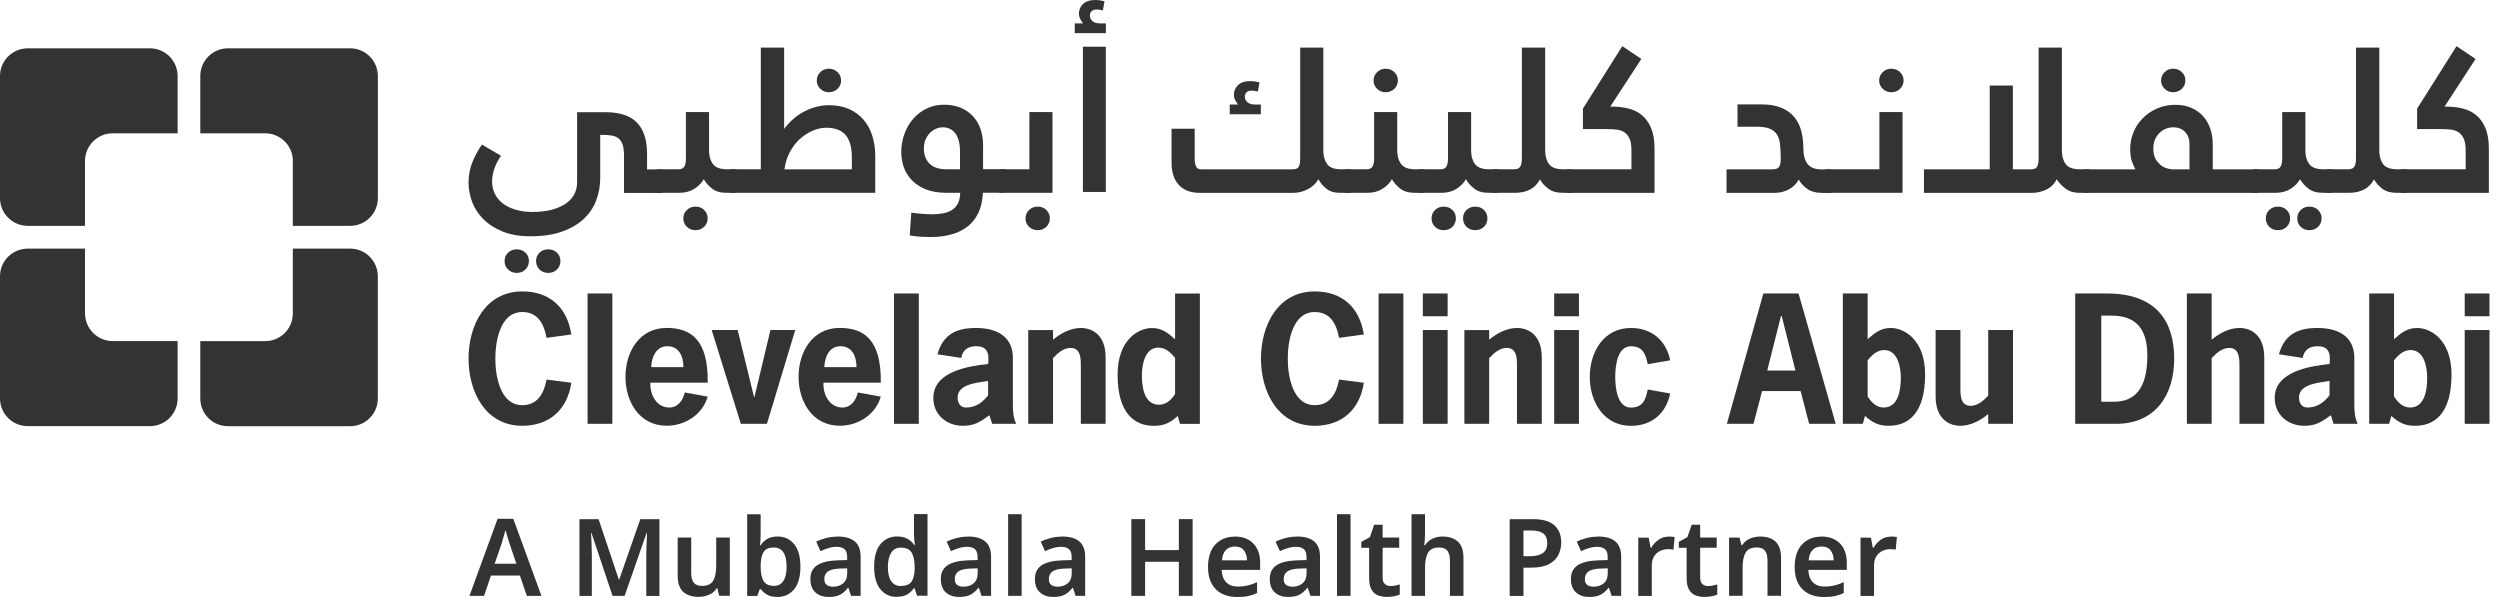 <svg width="201" height="48" viewBox="0 0 201 48" fill="none" xmlns="http://www.w3.org/2000/svg">
<path d="M6.833 12.946V18.158H2.232C0.999 18.158 0 17.163 0 15.93V6.113C0 4.88 0.999 3.885 2.232 3.885H12.053C13.282 3.885 14.28 4.884 14.28 6.113V10.718H9.061C7.832 10.718 6.833 11.717 6.833 12.946ZM23.543 12.946V18.158H28.152C29.381 18.158 30.38 17.163 30.38 15.93V6.113C30.38 4.88 29.381 3.885 28.152 3.885H18.328C17.098 3.885 16.104 4.884 16.104 6.113V10.718H21.315C22.544 10.718 23.547 11.717 23.547 12.946" fill="#333333"/>
<path d="M23.543 25.201V19.989H28.152C29.381 19.989 30.376 20.984 30.376 22.217V32.038C30.376 33.271 29.377 34.265 28.152 34.265H18.328C17.098 34.265 16.104 33.271 16.104 32.038V27.428H21.315C22.544 27.428 23.543 26.434 23.543 25.201ZM6.833 25.201V19.989H2.232C0.999 19.989 0 20.984 0 22.213V32.034C0 33.267 0.995 34.261 2.232 34.261H12.053C13.282 34.261 14.28 33.267 14.28 32.034V27.424H9.065C7.836 27.424 6.837 26.43 6.837 25.197" fill="#333333"/>
<path d="M45.938 30.772C45.615 32.927 44.175 34.233 41.992 34.233C39.004 34.233 37.67 31.472 37.67 28.831C37.67 26.191 39.004 23.43 41.992 23.43C44.151 23.43 45.59 24.667 45.938 26.891L43.945 27.162C43.743 26.07 43.258 25.087 41.992 25.087C40.189 25.087 39.825 27.485 39.825 28.831C39.825 30.178 40.189 32.575 41.992 32.575C43.245 32.575 43.743 31.593 43.945 30.517L45.938 30.772Z" fill="#333333"/>
<path d="M49.233 23.596H47.24V34.075H49.233V23.596Z" fill="#333333"/>
<path d="M54.946 29.519C54.946 28.67 54.61 27.837 53.652 27.837C52.75 27.837 52.386 28.71 52.358 29.519H54.946ZM52.294 30.772C52.229 31.69 52.779 32.766 53.802 32.766C54.513 32.766 54.909 32.183 55.055 31.553L56.899 31.888C56.466 33.38 55.027 34.229 53.599 34.229C51.404 34.229 50.288 32.292 50.288 30.299C50.288 28.306 51.392 26.365 53.599 26.365C55.5 26.365 56.955 27.267 56.899 30.768H52.294V30.772Z" fill="#333333"/>
<path d="M61.662 34.075H59.564L57.219 26.531H59.309L60.627 31.933H60.655L61.945 26.531H63.938L61.662 34.075Z" fill="#333333"/>
<path d="M68.863 29.519C68.863 28.67 68.527 27.837 67.569 27.837C66.667 27.837 66.303 28.71 66.275 29.519H68.863ZM66.21 30.772C66.142 31.69 66.696 32.766 67.719 32.766C68.43 32.766 68.822 32.183 68.968 31.553L70.816 31.888C70.383 33.38 68.944 34.229 67.516 34.229C65.321 34.229 64.205 32.292 64.205 30.299C64.205 28.306 65.309 26.365 67.516 26.365C69.417 26.365 70.868 27.267 70.816 30.768H66.21V30.772Z" fill="#333333"/>
<path d="M73.872 23.596H71.879V34.075H73.872V23.596Z" fill="#333333"/>
<path d="M79.444 30.627C78.623 30.772 76.993 30.853 76.993 31.957C76.993 32.402 77.208 32.766 77.681 32.766C78.501 32.766 79.067 32.28 79.444 31.779V30.623V30.627ZM79.553 33.384C78.813 33.91 78.368 34.233 77.41 34.233C76.104 34.233 75.04 33.344 75.04 31.997C75.04 29.871 77.842 29.438 79.444 29.264C79.581 28.213 79.229 27.837 78.485 27.837C77.85 27.837 77.394 28.12 77.284 28.779L75.372 28.484C75.817 26.883 76.892 26.369 78.469 26.369C80.503 26.369 81.433 27.34 81.433 28.755V32.499C81.433 33.04 81.461 33.578 81.704 34.075H79.767L79.553 33.388V33.384Z" fill="#333333"/>
<path d="M84.663 27.311C85.298 26.786 86.078 26.369 86.911 26.369C87.744 26.369 88.892 26.867 88.892 28.726V34.075H86.899V29.535C86.899 28.929 86.939 27.974 86.078 27.974C85.5 27.974 85.039 28.391 84.663 28.795V34.075H82.67V26.535H84.663V27.315V27.311Z" fill="#333333"/>
<path d="M93.142 27.946C92.038 27.946 91.807 29.345 91.807 30.182C91.807 31.083 91.981 32.539 93.182 32.539C93.776 32.539 94.168 32.151 94.476 31.678V28.771C94.128 28.354 93.72 27.95 93.142 27.95V27.946ZM94.69 33.445C94.084 33.982 93.611 34.237 92.778 34.237C91.257 34.237 89.855 33.295 89.855 30.117C89.855 27.327 91.524 26.373 92.616 26.373C93.425 26.373 93.91 26.777 94.476 27.279V23.6H96.469V34.079H94.868L94.694 33.445H94.69Z" fill="#333333"/>
<path d="M109.654 30.772C109.33 32.927 107.887 34.233 105.708 34.233C102.716 34.233 101.381 31.472 101.381 28.831C101.381 26.191 102.716 23.43 105.708 23.43C107.862 23.43 109.302 24.667 109.654 26.891L107.66 27.162C107.458 26.07 106.973 25.087 105.708 25.087C103.9 25.087 103.536 27.485 103.536 28.831C103.536 30.178 103.9 32.575 105.708 32.575C106.961 32.575 107.458 31.593 107.66 30.517L109.654 30.772Z" fill="#333333"/>
<path d="M112.832 23.596H110.838V34.075H112.832V23.596Z" fill="#333333"/>
<path d="M116.39 34.075H114.396V26.535H116.39V34.075ZM116.39 25.427H114.396V23.596H116.39V25.427Z" fill="#333333"/>
<path d="M119.729 27.311C120.364 26.786 121.144 26.369 121.977 26.369C122.81 26.369 123.958 26.867 123.958 28.726V34.075H121.965V29.535C121.965 28.929 122.005 27.974 121.144 27.974C120.566 27.974 120.109 28.391 119.729 28.795V34.075H117.736V26.535H119.729V27.315V27.311Z" fill="#333333"/>
<path d="M126.946 34.075H124.957V26.535H126.946V34.075ZM126.946 25.427H124.957V23.596H126.946V25.427Z" fill="#333333"/>
<path d="M134.284 31.637C133.961 33.214 132.817 34.237 131.131 34.237C128.935 34.237 127.819 32.297 127.819 30.303C127.819 28.31 128.923 26.369 131.131 26.369C132.817 26.369 133.961 27.392 134.284 28.969L132.477 29.28C132.327 28.569 132.141 27.841 131.131 27.841C130.051 27.841 129.865 29.361 129.865 30.303C129.865 31.245 130.051 32.77 131.131 32.77C132.141 32.77 132.331 32.042 132.477 31.314L134.284 31.637Z" fill="#333333"/>
<path d="M143.248 25.399H143.191L142.087 29.79H144.352L143.248 25.399ZM147.594 34.071H145.455L144.768 31.443H141.671L140.984 34.071H138.841L141.776 23.592H144.602L147.59 34.071H147.594Z" fill="#333333"/>
<path d="M150.158 31.876C150.469 32.349 150.857 32.765 151.452 32.765C152.652 32.765 152.826 31.286 152.826 30.38C152.826 29.547 152.596 28.144 151.492 28.144C150.914 28.144 150.51 28.544 150.158 28.965V31.876ZM148.165 23.592H150.158V27.271C150.724 26.77 151.209 26.369 152.018 26.369C153.109 26.369 154.779 27.327 154.779 30.113C154.779 33.291 153.376 34.233 151.856 34.233C151.023 34.233 150.55 33.978 149.944 33.441L149.77 34.071H148.165V23.592Z" fill="#333333"/>
<path d="M159.849 33.291C159.218 33.817 158.434 34.233 157.601 34.233C156.768 34.233 155.624 33.736 155.624 31.876V26.531H157.617V31.067C157.617 31.674 157.577 32.628 158.438 32.628C159.016 32.628 159.473 32.212 159.853 31.807V26.531H161.846V34.071H159.853V33.287L159.849 33.291Z" fill="#333333"/>
<path d="M169.969 32.297C171.639 32.297 172.646 31.245 172.646 28.593C172.646 26.398 171.704 25.375 169.739 25.375H168.942V32.297H169.965H169.969ZM169.403 23.596C173.39 23.596 174.805 25.86 174.805 28.836C174.805 31.811 173.256 34.075 170.131 34.075H166.844V23.596H169.403Z" fill="#333333"/>
<path d="M177.817 27.311C178.448 26.786 179.232 26.369 180.065 26.369C180.898 26.369 182.046 26.867 182.046 28.726V34.075H180.053V29.535C180.053 28.929 180.093 27.974 179.232 27.974C178.654 27.974 178.197 28.391 177.817 28.795V34.075H175.824V23.596H177.817V27.311Z" fill="#333333"/>
<path d="M187.294 30.627C186.469 30.772 184.84 30.853 184.84 31.957C184.84 32.402 185.058 32.766 185.527 32.766C186.348 32.766 186.914 32.28 187.294 31.779V30.623V30.627ZM187.403 33.384C186.663 33.91 186.218 34.233 185.26 34.233C183.954 34.233 182.887 33.344 182.887 31.997C182.887 29.871 185.689 29.438 187.294 29.264C187.427 28.213 187.079 27.837 186.336 27.837C185.705 27.837 185.248 28.12 185.139 28.779L183.226 28.484C183.671 26.883 184.747 26.369 186.323 26.369C188.357 26.369 189.287 27.34 189.287 28.755V32.499C189.287 33.04 189.315 33.578 189.558 34.075H187.617L187.403 33.388V33.384Z" fill="#333333"/>
<path d="M192.481 31.876C192.788 32.349 193.181 32.765 193.775 32.765C194.972 32.765 195.146 31.286 195.146 30.38C195.146 29.547 194.915 28.144 193.811 28.144C193.233 28.144 192.829 28.544 192.477 28.965V31.876H192.481ZM190.488 23.592H192.481V27.271C193.047 26.77 193.532 26.369 194.341 26.369C195.429 26.369 197.102 27.327 197.102 30.113C197.102 33.291 195.704 34.233 194.179 34.233C193.342 34.233 192.873 33.978 192.263 33.441L192.089 34.071H190.484V23.592H190.488Z" fill="#333333"/>
<path d="M200.155 34.075H198.162V26.535H200.155V34.075ZM200.155 25.427H198.162V23.596H200.155V25.427Z" fill="#333333"/>
<path d="M43.1 20.984C43.1 20.721 43.189 20.498 43.375 20.317C43.561 20.139 43.795 20.046 44.078 20.046C44.361 20.046 44.596 20.139 44.778 20.317C44.964 20.498 45.057 20.721 45.057 20.984C45.057 21.247 44.964 21.485 44.778 21.667C44.596 21.849 44.361 21.942 44.078 21.942C43.795 21.942 43.561 21.853 43.375 21.667C43.189 21.485 43.1 21.259 43.1 20.984ZM40.569 20.984C40.569 20.721 40.658 20.498 40.848 20.317C41.03 20.139 41.268 20.046 41.547 20.046C41.826 20.046 42.065 20.139 42.247 20.317C42.433 20.498 42.526 20.721 42.526 20.984C42.526 21.247 42.433 21.485 42.247 21.667C42.061 21.849 41.826 21.942 41.547 21.942C41.268 21.942 41.03 21.853 40.848 21.667C40.658 21.485 40.569 21.259 40.569 20.984ZM50.171 15.505V12.537C50.171 12.17 50.139 11.87 50.066 11.648C49.997 11.426 49.888 11.256 49.743 11.135C49.593 11.013 49.407 10.937 49.185 10.9C48.962 10.86 48.704 10.844 48.408 10.844H48.259V14.284C48.259 14.935 48.15 15.546 47.931 16.12C47.717 16.69 47.377 17.187 46.921 17.612C46.464 18.036 45.882 18.376 45.178 18.622C44.471 18.873 43.633 18.998 42.663 18.998C41.786 18.998 41.026 18.869 40.395 18.606C39.764 18.348 39.247 18.012 38.846 17.604C38.446 17.195 38.147 16.738 37.957 16.225C37.767 15.711 37.67 15.202 37.67 14.688C37.67 14.102 37.771 13.56 37.973 13.059C38.171 12.558 38.43 12.081 38.745 11.624L40.278 12.521C40.031 12.893 39.845 13.253 39.732 13.605C39.615 13.957 39.562 14.284 39.562 14.575C39.562 14.935 39.635 15.263 39.776 15.562C39.918 15.861 40.128 16.12 40.403 16.338C40.682 16.556 41.022 16.726 41.43 16.852C41.834 16.977 42.303 17.042 42.825 17.042C43.346 17.042 43.824 16.989 44.26 16.888C44.693 16.783 45.069 16.633 45.392 16.431C45.716 16.229 45.962 15.978 46.136 15.683C46.31 15.384 46.399 15.044 46.399 14.664V9.02H48.663C49.816 9.02 50.665 9.299 51.206 9.853C51.748 10.407 52.023 11.244 52.023 12.364V13.621H53.066C53.22 13.621 53.329 13.666 53.402 13.751C53.471 13.839 53.507 13.941 53.507 14.062V15.056C53.507 15.141 53.471 15.242 53.402 15.352C53.329 15.461 53.22 15.513 53.066 15.513H50.159L50.171 15.505Z" fill="#333333"/>
<path d="M54.938 17.551C54.938 17.288 55.031 17.066 55.221 16.884C55.411 16.702 55.642 16.613 55.925 16.613C56.208 16.613 56.426 16.702 56.612 16.884C56.798 17.066 56.895 17.288 56.895 17.551C56.895 17.814 56.798 18.052 56.612 18.234C56.426 18.416 56.196 18.505 55.925 18.505C55.642 18.505 55.411 18.416 55.221 18.234C55.031 18.056 54.938 17.826 54.938 17.551ZM52.981 15.505C52.795 15.505 52.678 15.461 52.621 15.376C52.569 15.287 52.541 15.19 52.541 15.081V14.118C52.541 13.997 52.577 13.884 52.646 13.775C52.718 13.666 52.828 13.609 52.981 13.609H54.546C54.785 13.609 54.946 13.532 55.027 13.383C55.108 13.229 55.148 13.023 55.148 12.764V9.012H57.008V12.109C57.008 12.546 57.113 12.905 57.316 13.184C57.522 13.467 57.898 13.609 58.444 13.609H59.014C59.2 13.609 59.317 13.653 59.373 13.738C59.43 13.827 59.454 13.928 59.454 14.05V15.044C59.454 15.129 59.418 15.23 59.349 15.339C59.276 15.449 59.167 15.501 59.014 15.501H58.395C57.914 15.501 57.53 15.388 57.243 15.158C56.956 14.931 56.737 14.68 56.584 14.409C56.398 14.725 56.139 14.984 55.811 15.19C55.48 15.396 55.084 15.501 54.627 15.501H52.981V15.505Z" fill="#333333"/>
<path d="M65.669 6.469C65.669 6.21 65.762 5.988 65.952 5.802C66.142 5.616 66.368 5.523 66.639 5.523C66.91 5.523 67.153 5.616 67.343 5.802C67.533 5.988 67.626 6.21 67.626 6.469C67.626 6.728 67.533 6.954 67.343 7.14C67.153 7.326 66.922 7.415 66.639 7.415C66.356 7.415 66.142 7.322 65.952 7.14C65.762 6.954 65.669 6.732 65.669 6.469ZM68.491 12.683C68.491 12.226 68.442 11.842 68.345 11.535C68.248 11.224 68.111 10.977 67.929 10.791C67.747 10.605 67.533 10.472 67.274 10.391C67.019 10.31 66.736 10.27 66.433 10.27C66.077 10.27 65.709 10.35 65.337 10.508C64.969 10.666 64.626 10.888 64.31 11.175C63.995 11.462 63.724 11.814 63.506 12.226C63.283 12.639 63.138 13.104 63.073 13.613H68.487V12.683H68.491ZM58.917 15.505C58.751 15.505 58.638 15.461 58.573 15.376C58.508 15.287 58.476 15.19 58.476 15.081V14.118C58.476 13.997 58.513 13.884 58.581 13.775C58.65 13.666 58.763 13.609 58.917 13.609H61.169V3.825H63.045V10.367C63.502 9.748 64.052 9.275 64.694 8.947C65.337 8.62 65.988 8.458 66.651 8.458C67.262 8.458 67.796 8.563 68.26 8.765C68.721 8.972 69.109 9.259 69.425 9.623C69.736 9.986 69.979 10.419 70.132 10.916C70.29 11.418 70.371 11.963 70.371 12.55V15.501H58.925L58.917 15.505Z" fill="#333333"/>
<path d="M77.183 13.613V12.162C77.183 11.543 77.062 11.066 76.815 10.734C76.573 10.403 76.233 10.237 75.796 10.237C75.603 10.237 75.412 10.278 75.234 10.358C75.057 10.443 74.895 10.553 74.753 10.702C74.612 10.852 74.499 11.03 74.41 11.232C74.325 11.438 74.28 11.672 74.28 11.931C74.28 12.239 74.329 12.493 74.426 12.707C74.523 12.918 74.652 13.096 74.818 13.229C74.98 13.367 75.17 13.464 75.38 13.52C75.594 13.581 75.813 13.609 76.043 13.609H77.183V13.613ZM79.027 15.505C78.995 16.136 78.869 16.678 78.655 17.127C78.437 17.579 78.141 17.943 77.774 18.226C77.402 18.509 76.969 18.72 76.468 18.853C75.966 18.991 75.421 19.059 74.822 19.059C74.572 19.059 74.309 19.051 74.042 19.035C73.767 19.019 73.472 18.982 73.14 18.926L73.27 17.098C73.585 17.143 73.884 17.175 74.167 17.195C74.45 17.216 74.693 17.228 74.899 17.228C75.206 17.228 75.493 17.207 75.764 17.163C76.039 17.119 76.278 17.034 76.492 16.912C76.702 16.787 76.872 16.613 76.997 16.391C77.123 16.168 77.191 15.869 77.204 15.501H76.112C75.437 15.501 74.871 15.404 74.41 15.214C73.949 15.024 73.573 14.774 73.286 14.462C72.999 14.151 72.788 13.803 72.655 13.411C72.526 13.019 72.461 12.623 72.461 12.222C72.461 11.713 72.546 11.228 72.716 10.763C72.881 10.298 73.124 9.893 73.427 9.546C73.731 9.198 74.09 8.923 74.511 8.721C74.931 8.523 75.396 8.418 75.906 8.418C76.415 8.418 76.832 8.499 77.22 8.656C77.604 8.814 77.935 9.036 78.206 9.323C78.481 9.614 78.687 9.954 78.825 10.35C78.966 10.747 79.039 11.187 79.039 11.664V13.605H80.636C80.81 13.605 80.931 13.649 80.992 13.734C81.061 13.823 81.089 13.925 81.089 14.046V15.04C81.089 15.125 81.053 15.226 80.984 15.335C80.911 15.445 80.798 15.497 80.632 15.497H79.035L79.027 15.505Z" fill="#333333"/>
<path d="M82.452 17.551C82.452 17.288 82.545 17.066 82.735 16.884C82.925 16.702 83.159 16.613 83.438 16.613C83.717 16.613 83.939 16.702 84.126 16.884C84.316 17.066 84.409 17.288 84.409 17.551C84.409 17.814 84.311 18.052 84.126 18.235C83.935 18.416 83.709 18.505 83.438 18.505C83.167 18.505 82.925 18.416 82.735 18.235C82.545 18.057 82.452 17.826 82.452 17.551ZM80.527 15.505C80.373 15.505 80.268 15.461 80.2 15.376C80.135 15.287 80.103 15.19 80.103 15.081V14.119C80.103 13.997 80.139 13.884 80.208 13.775C80.28 13.666 80.386 13.609 80.527 13.609H82.763V9.008H84.619V15.501H80.527V15.505Z" fill="#333333"/>
<path d="M87.065 3.756H88.909V15.433H87.065V3.756Z" fill="#333333"/>
<path d="M107.762 15.505C107.28 15.505 106.904 15.392 106.63 15.162C106.351 14.935 106.14 14.685 106.003 14.414C105.797 14.761 105.506 15.028 105.138 15.218C104.766 15.408 104.386 15.505 103.993 15.505H96.473C96.049 15.505 95.693 15.441 95.406 15.311C95.119 15.178 94.884 15.008 94.706 14.79C94.528 14.571 94.395 14.313 94.314 14.021C94.233 13.73 94.193 13.423 94.193 13.108V10.35H96.053V12.78C96.053 12.966 96.069 13.116 96.105 13.229C96.138 13.342 96.178 13.427 96.227 13.484C96.275 13.536 96.332 13.573 96.4 13.589C96.465 13.605 96.534 13.613 96.611 13.613H103.937C104.183 13.613 104.349 13.54 104.422 13.403C104.499 13.261 104.535 13.047 104.535 12.764V3.825H106.395V12.109C106.395 12.546 106.496 12.906 106.698 13.185C106.9 13.468 107.264 13.609 107.798 13.609H108.421C108.582 13.609 108.696 13.654 108.764 13.739C108.829 13.827 108.861 13.928 108.861 14.05V15.044C108.861 15.129 108.825 15.23 108.752 15.339C108.679 15.449 108.57 15.501 108.421 15.501H107.77L107.762 15.505Z" fill="#333333"/>
<path d="M110.434 6.469C110.434 6.21 110.527 5.988 110.717 5.802C110.907 5.616 111.137 5.523 111.404 5.523C111.671 5.523 111.918 5.616 112.108 5.802C112.294 5.988 112.391 6.21 112.391 6.469C112.391 6.728 112.294 6.954 112.108 7.14C111.918 7.326 111.683 7.415 111.404 7.415C111.125 7.415 110.903 7.322 110.717 7.14C110.527 6.954 110.434 6.732 110.434 6.469ZM108.311 15.505C108.125 15.505 108.008 15.461 107.951 15.376C107.899 15.287 107.871 15.19 107.871 15.081V14.119C107.871 13.997 107.907 13.884 107.976 13.775C108.049 13.666 108.158 13.609 108.307 13.609H109.876C110.115 13.609 110.276 13.532 110.357 13.383C110.442 13.229 110.478 13.023 110.478 12.764V9.012H112.338V12.109C112.338 12.546 112.439 12.906 112.65 13.185C112.856 13.468 113.228 13.609 113.774 13.609H114.344C114.53 13.609 114.647 13.654 114.704 13.739C114.756 13.828 114.784 13.929 114.784 14.05V15.044C114.784 15.129 114.748 15.23 114.679 15.34C114.611 15.449 114.497 15.501 114.344 15.501H113.725C113.244 15.501 112.864 15.388 112.573 15.158C112.286 14.931 112.063 14.681 111.914 14.41C111.728 14.725 111.469 14.984 111.137 15.19C110.806 15.396 110.41 15.501 109.957 15.501H108.307L108.311 15.505Z" fill="#333333"/>
<path d="M117.627 17.551C117.627 17.288 117.72 17.066 117.906 16.884C118.092 16.702 118.326 16.613 118.609 16.613C118.892 16.613 119.127 16.702 119.313 16.884C119.499 17.066 119.588 17.288 119.588 17.551C119.588 17.814 119.499 18.052 119.313 18.234C119.127 18.416 118.892 18.505 118.609 18.505C118.326 18.505 118.092 18.416 117.906 18.234C117.724 18.056 117.627 17.826 117.627 17.551ZM115.096 17.551C115.096 17.288 115.189 17.066 115.375 16.884C115.561 16.702 115.795 16.613 116.074 16.613C116.353 16.613 116.592 16.702 116.778 16.884C116.964 17.066 117.053 17.288 117.053 17.551C117.053 17.814 116.96 18.052 116.778 18.234C116.592 18.416 116.361 18.505 116.074 18.505C115.787 18.505 115.557 18.416 115.375 18.234C115.189 18.056 115.096 17.826 115.096 17.551ZM114.251 15.505C114.065 15.505 113.948 15.461 113.891 15.376C113.834 15.287 113.81 15.19 113.81 15.081V14.118C113.81 13.997 113.846 13.884 113.915 13.775C113.984 13.666 114.097 13.609 114.251 13.609H115.815C116.054 13.609 116.216 13.532 116.297 13.383C116.377 13.229 116.418 13.023 116.418 12.764V9.012H118.278V12.109C118.278 12.546 118.379 12.905 118.585 13.184C118.791 13.467 119.167 13.609 119.713 13.609H120.283C120.469 13.609 120.59 13.653 120.643 13.738C120.696 13.827 120.728 13.928 120.728 14.05V15.044C120.728 15.129 120.691 15.23 120.623 15.339C120.55 15.449 120.441 15.501 120.287 15.501H119.669C119.191 15.501 118.807 15.388 118.52 15.158C118.233 14.931 118.011 14.68 117.861 14.409C117.675 14.725 117.417 14.984 117.089 15.19C116.758 15.396 116.361 15.501 115.908 15.501H114.259L114.251 15.505Z" fill="#333333"/>
<path d="M120.19 15.505C120.004 15.505 119.883 15.461 119.83 15.376C119.778 15.287 119.75 15.19 119.75 15.081V14.118C119.75 13.997 119.786 13.884 119.855 13.775C119.927 13.666 120.041 13.609 120.19 13.609H121.755C121.993 13.609 122.155 13.532 122.236 13.383C122.317 13.229 122.357 13.023 122.357 12.764V3.825H124.233V12.109C124.233 12.546 124.334 12.905 124.537 13.184C124.739 13.467 125.115 13.609 125.669 13.609H126.239C126.425 13.609 126.542 13.653 126.599 13.738C126.655 13.827 126.683 13.928 126.683 14.05V15.044C126.683 15.129 126.643 15.23 126.574 15.339C126.506 15.449 126.392 15.501 126.243 15.501H125.608C125.139 15.501 124.763 15.388 124.476 15.166C124.185 14.943 123.967 14.697 123.813 14.422C123.627 14.781 123.368 15.052 123.028 15.23C122.693 15.408 122.293 15.501 121.84 15.501H120.194L120.19 15.505Z" fill="#333333"/>
<path d="M126.142 15.505C125.98 15.505 125.863 15.461 125.798 15.376C125.734 15.287 125.701 15.19 125.701 15.081V14.119C125.701 13.997 125.734 13.884 125.806 13.775C125.875 13.666 125.992 13.609 126.142 13.609H131.167V12.061C131.167 11.668 131.115 11.365 131.01 11.139C130.905 10.916 130.767 10.747 130.593 10.633C130.42 10.52 130.213 10.447 129.983 10.419C129.752 10.395 129.502 10.379 129.239 10.379H127.266V8.733L130.432 3.712L131.964 4.739L129.465 8.571H129.631C130.064 8.571 130.488 8.62 130.901 8.717C131.317 8.818 131.677 8.988 131.984 9.239C132.296 9.489 132.546 9.833 132.736 10.265C132.926 10.702 133.023 11.252 133.023 11.915V15.505H126.142Z" fill="#333333"/>
<path d="M146.43 15.505C145.973 15.505 145.597 15.396 145.302 15.186C145.007 14.972 144.78 14.725 144.618 14.442C144.432 14.782 144.17 15.04 143.826 15.226C143.482 15.412 143.098 15.505 142.662 15.505H138.812V13.613H142.532C142.783 13.613 142.949 13.548 143.038 13.415C143.127 13.286 143.171 13.079 143.171 12.796C143.171 12.36 143.155 11.976 143.118 11.644C143.086 11.313 143.005 11.042 142.876 10.831C142.742 10.621 142.552 10.46 142.294 10.35C142.039 10.241 141.687 10.189 141.242 10.189H139.694V8.393H141.618C142.249 8.393 142.779 8.482 143.215 8.664C143.648 8.842 143.996 9.093 144.259 9.408C144.517 9.724 144.707 10.096 144.821 10.528C144.934 10.957 144.99 11.422 144.99 11.923C144.99 12.477 145.104 12.902 145.334 13.189C145.565 13.476 145.937 13.621 146.462 13.621H147.048C147.21 13.621 147.327 13.666 147.392 13.751C147.457 13.839 147.489 13.941 147.489 14.062V15.056C147.489 15.141 147.457 15.242 147.384 15.352C147.315 15.461 147.198 15.513 147.048 15.513H146.43V15.505Z" fill="#333333"/>
<path d="M151.084 6.469C151.084 6.21 151.177 5.988 151.371 5.802C151.557 5.616 151.787 5.523 152.058 5.523C152.329 5.523 152.576 5.616 152.762 5.802C152.952 5.988 153.049 6.21 153.049 6.469C153.049 6.728 152.952 6.954 152.762 7.14C152.576 7.326 152.341 7.415 152.058 7.415C151.775 7.415 151.561 7.322 151.371 7.14C151.181 6.954 151.084 6.732 151.084 6.469ZM146.936 15.505C146.782 15.505 146.673 15.461 146.612 15.376C146.547 15.287 146.515 15.19 146.515 15.081V14.119C146.515 13.997 146.552 13.884 146.624 13.775C146.693 13.666 146.802 13.609 146.94 13.609H151.104V9.008H152.964V15.501H146.94L146.936 15.505Z" fill="#333333"/>
<path d="M167.171 15.505C166.735 15.505 166.371 15.392 166.067 15.162C165.768 14.935 165.534 14.685 165.36 14.414C165.174 14.782 164.903 15.056 164.543 15.234C164.183 15.412 163.799 15.505 163.387 15.505H154.686V13.613H159.974V6.877H161.834V13.613H163.302C163.553 13.613 163.714 13.536 163.787 13.387C163.864 13.233 163.904 13.027 163.904 12.768V3.825H165.776V12.109C165.776 12.546 165.877 12.906 166.08 13.185C166.282 13.468 166.654 13.609 167.195 13.609H167.766C167.939 13.609 168.057 13.654 168.125 13.739C168.19 13.827 168.222 13.928 168.222 14.05V15.044C168.222 15.129 168.19 15.23 168.117 15.339C168.045 15.449 167.931 15.501 167.766 15.501H167.163L167.171 15.505Z" fill="#333333"/>
<path d="M173.749 6.469C173.749 6.206 173.842 5.984 174.032 5.802C174.222 5.616 174.453 5.523 174.72 5.523C175.003 5.523 175.233 5.616 175.423 5.802C175.613 5.988 175.706 6.21 175.706 6.469C175.706 6.728 175.609 6.954 175.423 7.136C175.233 7.322 175.003 7.415 174.72 7.415C174.437 7.415 174.222 7.322 174.032 7.136C173.842 6.95 173.749 6.728 173.749 6.469ZM176.034 13.613V11.527C176.034 11.373 176.005 11.224 175.957 11.07C175.908 10.916 175.828 10.779 175.722 10.654C175.613 10.528 175.48 10.427 175.314 10.351C175.152 10.274 174.95 10.237 174.712 10.237C174.505 10.237 174.307 10.278 174.117 10.358C173.923 10.439 173.757 10.553 173.608 10.702C173.462 10.848 173.345 11.026 173.256 11.232C173.171 11.438 173.127 11.673 173.127 11.935C173.127 12.328 173.2 12.635 173.353 12.857C173.507 13.084 173.673 13.253 173.859 13.371C174.065 13.5 174.319 13.581 174.611 13.613H176.03H176.034ZM177.906 13.613H181.419C181.593 13.613 181.71 13.658 181.771 13.747C181.832 13.836 181.86 13.937 181.86 14.054V15.049C181.86 15.137 181.828 15.235 181.755 15.34C181.682 15.449 181.573 15.505 181.419 15.505H167.689C167.515 15.505 167.398 15.461 167.337 15.376C167.276 15.287 167.248 15.19 167.248 15.081V14.119C167.248 13.997 167.284 13.884 167.353 13.775C167.422 13.666 167.535 13.613 167.689 13.613H171.687C171.615 13.492 171.526 13.294 171.421 13.019C171.315 12.74 171.267 12.384 171.267 11.951C171.267 11.519 171.352 11.07 171.526 10.646C171.695 10.221 171.942 9.849 172.262 9.522C172.577 9.194 172.957 8.931 173.414 8.729C173.863 8.527 174.36 8.426 174.906 8.426C175.363 8.426 175.775 8.503 176.143 8.656C176.511 8.806 176.826 9.02 177.089 9.299C177.348 9.578 177.546 9.91 177.691 10.302C177.833 10.694 177.906 11.131 177.906 11.608V13.613Z" fill="#333333"/>
<path d="M184.699 17.551C184.699 17.288 184.788 17.066 184.974 16.884C185.16 16.702 185.394 16.613 185.677 16.613C185.96 16.613 186.195 16.702 186.377 16.884C186.563 17.066 186.656 17.288 186.656 17.551C186.656 17.814 186.563 18.052 186.377 18.234C186.195 18.416 185.96 18.505 185.677 18.505C185.394 18.505 185.16 18.416 184.974 18.234C184.788 18.056 184.699 17.826 184.699 17.551ZM182.172 17.551C182.172 17.288 182.265 17.066 182.447 16.884C182.633 16.702 182.863 16.613 183.146 16.613C183.429 16.613 183.664 16.702 183.85 16.884C184.036 17.066 184.125 17.288 184.125 17.551C184.125 17.814 184.036 18.052 183.85 18.234C183.664 18.416 183.429 18.505 183.146 18.505C182.863 18.505 182.629 18.416 182.447 18.234C182.261 18.056 182.172 17.826 182.172 17.551ZM181.323 15.505C181.137 15.505 181.019 15.461 180.963 15.376C180.906 15.287 180.878 15.19 180.878 15.081V14.118C180.878 13.997 180.914 13.884 180.987 13.775C181.056 13.666 181.169 13.609 181.323 13.609H182.887C183.126 13.609 183.288 13.532 183.369 13.383C183.449 13.229 183.49 13.023 183.49 12.764V9.012H185.354V12.109C185.354 12.546 185.455 12.905 185.661 13.184C185.867 13.467 186.243 13.609 186.785 13.609H187.355C187.541 13.609 187.658 13.653 187.715 13.738C187.767 13.827 187.8 13.928 187.8 14.05V15.044C187.8 15.129 187.763 15.23 187.691 15.339C187.622 15.449 187.509 15.501 187.355 15.501H186.736C186.259 15.501 185.875 15.388 185.588 15.158C185.297 14.931 185.079 14.68 184.925 14.409C184.743 14.725 184.48 14.984 184.153 15.19C183.821 15.396 183.425 15.501 182.968 15.501H181.323V15.505Z" fill="#333333"/>
<path d="M187.258 15.505C187.072 15.505 186.954 15.461 186.898 15.376C186.845 15.287 186.817 15.19 186.817 15.081V14.118C186.817 13.997 186.853 13.884 186.922 13.775C186.991 13.666 187.104 13.609 187.254 13.609H188.818C189.057 13.609 189.214 13.532 189.299 13.383C189.384 13.229 189.421 13.023 189.421 12.764V3.825H191.297V12.109C191.297 12.546 191.394 12.906 191.596 13.185C191.794 13.468 192.174 13.609 192.728 13.609H193.298C193.484 13.609 193.601 13.654 193.658 13.739C193.71 13.827 193.739 13.928 193.739 14.05V15.044C193.739 15.129 193.702 15.23 193.634 15.339C193.565 15.449 193.452 15.501 193.298 15.501H192.663C192.194 15.501 191.818 15.388 191.527 15.166C191.24 14.943 191.018 14.697 190.868 14.422C190.682 14.782 190.419 15.053 190.084 15.23C189.744 15.408 189.348 15.501 188.895 15.501H187.245L187.258 15.505Z" fill="#333333"/>
<path d="M193.209 15.505C193.047 15.505 192.934 15.461 192.869 15.376C192.805 15.287 192.772 15.19 192.772 15.081V14.119C192.772 13.997 192.809 13.884 192.878 13.775C192.95 13.666 193.064 13.609 193.213 13.609H198.239V12.061C198.239 11.668 198.186 11.365 198.081 11.139C197.976 10.916 197.839 10.747 197.665 10.633C197.491 10.52 197.289 10.447 197.054 10.419C196.82 10.395 196.573 10.379 196.31 10.379H194.337V8.733L197.503 3.712L199.035 4.739L196.541 8.571H196.702C197.139 8.571 197.564 8.62 197.976 8.717C198.392 8.818 198.752 8.988 199.064 9.239C199.375 9.489 199.622 9.833 199.816 10.265C200.002 10.702 200.103 11.252 200.103 11.915V15.505H193.217H193.209Z" fill="#333333"/>
<path d="M88.678 0.841C88.501 0.792 88.323 0.764 88.145 0.764C87.995 0.764 87.874 0.809 87.773 0.894C87.672 0.978 87.627 1.104 87.627 1.27C87.627 1.419 87.692 1.557 87.821 1.686C87.959 1.815 88.165 1.88 88.452 1.88H88.913V2.664H86.41V1.88H87.073C86.996 1.771 86.92 1.654 86.851 1.524C86.782 1.399 86.746 1.249 86.746 1.08C86.746 0.792 86.855 0.542 87.073 0.323C87.292 0.109 87.623 0 88.064 0C88.185 0 88.306 0.012 88.44 0.028C88.573 0.049 88.695 0.073 88.804 0.101L88.67 0.841H88.678Z" fill="#333333"/>
<path d="M101.139 7.362C100.961 7.314 100.783 7.286 100.605 7.286C100.456 7.286 100.334 7.33 100.233 7.415C100.132 7.5 100.088 7.625 100.088 7.791C100.088 7.941 100.152 8.078 100.282 8.207C100.419 8.337 100.625 8.402 100.912 8.402H101.373V9.186H98.871V8.402H99.534C99.457 8.292 99.38 8.175 99.311 8.046C99.243 7.92 99.206 7.771 99.206 7.601C99.206 7.314 99.315 7.063 99.534 6.845C99.752 6.631 100.084 6.521 100.524 6.521C100.646 6.521 100.767 6.534 100.9 6.55C101.034 6.57 101.155 6.594 101.264 6.623L101.131 7.362H101.139Z" fill="#333333"/>
<path d="M42.36 47.907L41.798 46.274H39.473L38.919 47.907H37.743L40.007 41.709H41.268L43.532 47.907H42.356H42.36ZM41.515 45.323L40.977 43.734C40.953 43.658 40.921 43.553 40.872 43.411C40.828 43.27 40.783 43.124 40.743 42.978C40.702 42.833 40.666 42.708 40.638 42.611C40.609 42.732 40.573 42.865 40.528 43.015C40.484 43.164 40.444 43.306 40.407 43.439C40.371 43.573 40.338 43.67 40.318 43.734L39.772 45.323H41.511H41.515Z" fill="#333333"/>
<path d="M49.249 47.907L47.555 42.853H47.519C47.531 42.97 47.539 43.132 47.547 43.342C47.555 43.553 47.563 43.779 47.571 44.026C47.579 44.272 47.584 44.499 47.584 44.713V47.911H46.589V41.741H48.125L49.751 46.589H49.787L51.481 41.741H53.017V47.911H51.962V44.66C51.962 44.466 51.966 44.248 51.974 44.018C51.982 43.787 51.99 43.561 51.999 43.35C52.007 43.14 52.015 42.978 52.019 42.861H51.982L50.22 47.907H49.233H49.249Z" fill="#333333"/>
<path d="M58.678 43.221V47.903H57.821L57.675 47.296H57.623C57.473 47.539 57.267 47.713 57 47.822C56.733 47.931 56.454 47.988 56.163 47.988C55.638 47.988 55.229 47.854 54.93 47.584C54.635 47.313 54.485 46.876 54.485 46.278V43.217H55.573V46.059C55.573 46.411 55.642 46.674 55.779 46.848C55.917 47.022 56.135 47.106 56.434 47.106C56.871 47.106 57.174 46.969 57.336 46.69C57.502 46.415 57.582 46.019 57.582 45.505V43.217H58.67L58.678 43.221Z" fill="#333333"/>
<path d="M61.156 41.337V42.894C61.156 43.08 61.152 43.257 61.14 43.431C61.128 43.605 61.116 43.739 61.104 43.836H61.156C61.282 43.642 61.456 43.476 61.674 43.338C61.892 43.205 62.179 43.136 62.531 43.136C63.073 43.136 63.514 43.342 63.849 43.751C64.185 44.159 64.354 44.761 64.354 45.558C64.354 46.354 64.185 46.973 63.845 47.381C63.505 47.79 63.057 47.996 62.507 47.996C62.155 47.996 61.876 47.931 61.666 47.806C61.456 47.681 61.286 47.531 61.16 47.365H61.084L60.885 47.911H60.073V41.345H61.16L61.156 41.337ZM62.22 44.017C61.828 44.017 61.553 44.135 61.399 44.373C61.245 44.608 61.164 44.972 61.156 45.461V45.558C61.156 46.059 61.233 46.443 61.387 46.706C61.54 46.973 61.823 47.102 62.24 47.102C62.563 47.102 62.81 46.969 62.984 46.702C63.158 46.435 63.243 46.051 63.243 45.55C63.243 45.048 63.154 44.652 62.98 44.402C62.802 44.147 62.551 44.022 62.224 44.022L62.22 44.017Z" fill="#333333"/>
<path d="M67.347 43.136C67.953 43.136 68.41 43.27 68.725 43.532C69.041 43.799 69.194 44.208 69.194 44.761V47.907H68.426L68.212 47.26H68.175C67.973 47.515 67.759 47.701 67.537 47.818C67.31 47.935 67.007 47.996 66.619 47.996C66.198 47.996 65.851 47.879 65.572 47.64C65.297 47.406 65.155 47.038 65.155 46.544C65.155 46.051 65.333 45.7 65.685 45.457C66.041 45.214 66.579 45.081 67.298 45.053L68.111 45.028V44.794C68.111 44.495 68.038 44.28 67.897 44.155C67.751 44.03 67.553 43.965 67.29 43.965C67.055 43.965 66.829 43.997 66.611 44.066C66.397 44.131 66.178 44.216 65.968 44.313L65.624 43.553C65.855 43.431 66.118 43.334 66.417 43.257C66.716 43.181 67.023 43.144 67.347 43.144V43.136ZM68.115 45.695L67.545 45.712C67.068 45.728 66.736 45.813 66.55 45.958C66.364 46.104 66.275 46.302 66.275 46.548C66.275 46.775 66.34 46.933 66.469 47.03C66.599 47.123 66.769 47.171 66.983 47.171C67.298 47.171 67.569 47.082 67.787 46.9C68.006 46.718 68.115 46.452 68.115 46.092V45.695Z" fill="#333333"/>
<path d="M72.105 47.992C71.563 47.992 71.123 47.79 70.787 47.381C70.451 46.977 70.282 46.371 70.282 45.57C70.282 44.77 70.451 44.155 70.791 43.747C71.131 43.338 71.576 43.132 72.129 43.132C72.473 43.132 72.76 43.197 72.978 43.33C73.197 43.464 73.379 43.625 73.508 43.815H73.561C73.544 43.734 73.524 43.613 73.508 43.447C73.492 43.282 73.484 43.128 73.484 42.974V41.333H74.572V47.899H73.727L73.528 47.284H73.484C73.35 47.478 73.177 47.644 72.958 47.782C72.74 47.915 72.453 47.984 72.101 47.984L72.105 47.992ZM72.433 47.111C72.837 47.111 73.12 46.993 73.282 46.767C73.448 46.536 73.532 46.189 73.537 45.72V45.582C73.537 45.081 73.456 44.697 73.298 44.43C73.14 44.163 72.845 44.03 72.412 44.03C72.077 44.03 71.822 44.167 71.648 44.442C71.475 44.717 71.385 45.101 71.385 45.594C71.385 46.088 71.475 46.468 71.652 46.726C71.83 46.985 72.089 47.115 72.429 47.115L72.433 47.111Z" fill="#333333"/>
<path d="M77.834 43.136C78.441 43.136 78.898 43.27 79.213 43.532C79.528 43.799 79.682 44.208 79.682 44.761V47.907H78.914L78.7 47.26H78.663C78.461 47.515 78.247 47.701 78.025 47.818C77.798 47.935 77.495 47.996 77.107 47.996C76.686 47.996 76.338 47.879 76.059 47.64C75.785 47.406 75.643 47.038 75.643 46.544C75.643 46.051 75.821 45.7 76.173 45.457C76.528 45.214 77.066 45.081 77.786 45.053L78.599 45.028V44.794C78.599 44.495 78.526 44.28 78.384 44.155C78.239 44.03 78.041 43.965 77.778 43.965C77.543 43.965 77.317 43.997 77.099 44.066C76.884 44.131 76.666 44.216 76.456 44.313L76.112 43.553C76.343 43.431 76.605 43.334 76.904 43.257C77.204 43.181 77.511 43.144 77.834 43.144V43.136ZM78.603 45.695L78.033 45.712C77.555 45.728 77.224 45.813 77.038 45.958C76.852 46.104 76.763 46.302 76.763 46.548C76.763 46.775 76.828 46.933 76.957 47.03C77.087 47.123 77.256 47.171 77.471 47.171C77.786 47.171 78.057 47.082 78.275 46.9C78.493 46.718 78.603 46.452 78.603 46.092V45.695Z" fill="#333333"/>
<path d="M82.14 47.907H81.053V41.341H82.14V47.907Z" fill="#333333"/>
<path d="M85.399 43.136C86.005 43.136 86.462 43.27 86.778 43.532C87.093 43.799 87.247 44.208 87.247 44.761V47.907H86.478L86.264 47.26H86.228C86.026 47.515 85.811 47.701 85.589 47.818C85.362 47.935 85.059 47.996 84.671 47.996C84.251 47.996 83.903 47.879 83.624 47.64C83.349 47.406 83.207 47.038 83.207 46.544C83.207 46.051 83.385 45.7 83.737 45.457C84.093 45.214 84.631 45.081 85.35 45.053L86.163 45.028V44.794C86.163 44.495 86.09 44.28 85.949 44.155C85.803 44.03 85.605 43.965 85.342 43.965C85.108 43.965 84.881 43.997 84.663 44.066C84.449 44.131 84.23 44.216 84.02 44.313L83.677 43.553C83.907 43.431 84.17 43.334 84.469 43.257C84.764 43.181 85.075 43.144 85.399 43.144V43.136ZM86.167 45.695L85.597 45.712C85.12 45.728 84.788 45.813 84.602 45.958C84.416 46.104 84.328 46.302 84.328 46.548C84.328 46.775 84.392 46.933 84.522 47.03C84.651 47.123 84.821 47.171 85.035 47.171C85.35 47.171 85.621 47.082 85.84 46.9C86.058 46.718 86.167 46.452 86.167 46.092V45.695Z" fill="#333333"/>
<path d="M95.887 47.907H94.779V45.166H92.066V47.907H90.959V41.737H92.066V44.228H94.779V41.737H95.887V47.907Z" fill="#333333"/>
<path d="M99.275 43.136C99.902 43.136 100.399 43.322 100.767 43.698C101.135 44.074 101.317 44.596 101.317 45.263V45.817H98.224C98.236 46.241 98.353 46.573 98.58 46.807C98.806 47.042 99.117 47.159 99.513 47.159C99.813 47.159 100.084 47.127 100.326 47.07C100.569 47.014 100.815 46.92 101.07 46.807V47.681C100.84 47.79 100.601 47.871 100.354 47.923C100.108 47.976 99.809 48 99.465 48C99.004 48 98.596 47.911 98.248 47.737C97.896 47.563 97.621 47.297 97.423 46.941C97.225 46.585 97.124 46.14 97.124 45.606C97.124 44.806 97.322 44.195 97.714 43.775C98.111 43.354 98.632 43.144 99.283 43.144L99.275 43.136ZM99.275 43.941C98.98 43.941 98.745 44.034 98.563 44.22C98.381 44.406 98.276 44.685 98.248 45.053H100.261C100.257 44.729 100.173 44.462 100.015 44.252C99.857 44.042 99.611 43.937 99.275 43.937V43.941Z" fill="#333333"/>
<path d="M104.281 43.136C104.887 43.136 105.344 43.27 105.659 43.532C105.975 43.799 106.128 44.208 106.128 44.761V47.907H105.36L105.146 47.26H105.11C104.907 47.515 104.693 47.701 104.471 47.818C104.244 47.935 103.941 47.996 103.553 47.996C103.132 47.996 102.785 47.879 102.506 47.64C102.231 47.406 102.089 47.038 102.089 46.544C102.089 46.051 102.267 45.7 102.619 45.457C102.975 45.214 103.513 45.081 104.232 45.053L105.045 45.028V44.794C105.045 44.495 104.972 44.28 104.831 44.155C104.685 44.03 104.487 43.965 104.224 43.965C103.99 43.965 103.763 43.997 103.545 44.066C103.331 44.131 103.112 44.216 102.902 44.313L102.558 43.553C102.789 43.431 103.052 43.334 103.351 43.257C103.65 43.181 103.957 43.144 104.281 43.144V43.136ZM105.049 45.695L104.479 45.712C104.002 45.728 103.67 45.813 103.484 45.958C103.298 46.104 103.209 46.302 103.209 46.548C103.209 46.775 103.274 46.933 103.403 47.03C103.533 47.123 103.703 47.171 103.917 47.171C104.232 47.171 104.503 47.082 104.721 46.9C104.94 46.718 105.049 46.452 105.049 46.092V45.695Z" fill="#333333"/>
<path d="M108.583 47.907H107.495V41.341H108.583V47.907Z" fill="#333333"/>
<path d="M111.789 47.118C111.922 47.118 112.052 47.106 112.181 47.078C112.31 47.054 112.432 47.022 112.541 46.989V47.802C112.423 47.858 112.274 47.907 112.092 47.939C111.91 47.972 111.716 47.992 111.514 47.992C111.243 47.992 111 47.947 110.782 47.862C110.568 47.778 110.394 47.624 110.269 47.406C110.143 47.187 110.078 46.88 110.078 46.48V44.042H109.448V43.565L110.139 43.185L110.483 42.19H111.166V43.217H112.496V44.038H111.166V46.468C111.166 46.686 111.227 46.848 111.344 46.957C111.461 47.062 111.611 47.118 111.789 47.118Z" fill="#333333"/>
<path d="M114.57 41.337V42.902C114.57 43.088 114.562 43.266 114.55 43.443C114.534 43.617 114.522 43.751 114.51 43.836H114.578C114.728 43.601 114.922 43.423 115.165 43.31C115.407 43.197 115.674 43.136 115.969 43.136C116.499 43.136 116.915 43.274 117.215 43.548C117.514 43.823 117.663 44.26 117.663 44.858V47.907H116.576V45.073C116.576 44.721 116.507 44.458 116.37 44.28C116.232 44.106 116.014 44.017 115.715 44.017C115.278 44.017 114.979 44.155 114.817 44.434C114.655 44.713 114.574 45.105 114.574 45.619V47.907H113.487V41.341H114.574L114.57 41.337Z" fill="#333333"/>
<path d="M123.223 41.737C124.023 41.737 124.605 41.903 124.973 42.234C125.337 42.566 125.523 43.027 125.523 43.621C125.523 43.973 125.446 44.3 125.297 44.608C125.147 44.915 124.896 45.162 124.541 45.352C124.185 45.542 123.708 45.639 123.101 45.639H122.487V47.911H121.379V41.741H123.219L123.223 41.737ZM123.154 42.655H122.487V44.721H122.988C123.437 44.721 123.785 44.64 124.031 44.474C124.278 44.309 124.399 44.042 124.399 43.666C124.399 43.326 124.298 43.071 124.096 42.906C123.894 42.74 123.578 42.655 123.154 42.655Z" fill="#333333"/>
<path d="M128.495 43.136C129.101 43.136 129.558 43.27 129.873 43.532C130.189 43.799 130.342 44.208 130.342 44.761V47.907H129.574L129.36 47.26H129.323C129.121 47.515 128.907 47.701 128.685 47.818C128.458 47.935 128.155 47.996 127.767 47.996C127.346 47.996 126.999 47.879 126.72 47.64C126.445 47.406 126.303 47.038 126.303 46.544C126.303 46.051 126.481 45.7 126.833 45.457C127.189 45.214 127.726 45.081 128.446 45.053L129.259 45.028V44.794C129.259 44.495 129.186 44.28 129.044 44.155C128.899 44.03 128.701 43.965 128.438 43.965C128.203 43.965 127.977 43.997 127.759 44.066C127.544 44.131 127.326 44.216 127.116 44.313L126.772 43.553C127.003 43.431 127.265 43.334 127.565 43.257C127.864 43.181 128.171 43.144 128.495 43.144V43.136ZM129.263 45.695L128.693 45.712C128.216 45.728 127.884 45.813 127.698 45.958C127.512 46.104 127.423 46.302 127.423 46.548C127.423 46.775 127.488 46.933 127.617 47.03C127.747 47.123 127.916 47.171 128.131 47.171C128.446 47.171 128.717 47.082 128.935 46.9C129.154 46.718 129.263 46.452 129.263 46.092V45.695Z" fill="#333333"/>
<path d="M134.163 43.136C134.24 43.136 134.321 43.14 134.414 43.148C134.507 43.156 134.58 43.169 134.64 43.181L134.547 44.191C134.491 44.179 134.418 44.171 134.337 44.163C134.256 44.155 134.184 44.151 134.127 44.151C133.897 44.151 133.682 44.2 133.48 44.292C133.278 44.385 133.116 44.531 132.991 44.729C132.866 44.923 132.805 45.174 132.805 45.481V47.911H131.717V43.229H132.554L132.708 44.042H132.76C132.898 43.795 133.088 43.581 133.33 43.407C133.573 43.233 133.852 43.144 134.167 43.144L134.163 43.136Z" fill="#333333"/>
<path d="M137.317 47.118C137.45 47.118 137.579 47.106 137.709 47.078C137.838 47.054 137.959 47.022 138.069 46.989V47.802C137.951 47.858 137.802 47.907 137.62 47.939C137.438 47.972 137.244 47.992 137.042 47.992C136.771 47.992 136.528 47.947 136.31 47.862C136.096 47.778 135.922 47.624 135.796 47.406C135.671 47.187 135.606 46.88 135.606 46.48V44.042H134.976V43.565L135.667 43.185L136.011 42.19H136.694V43.217H138.024V44.038H136.694V46.468C136.694 46.686 136.755 46.848 136.872 46.957C136.989 47.062 137.139 47.118 137.317 47.118Z" fill="#333333"/>
<path d="M141.518 43.136C142.043 43.136 142.452 43.27 142.751 43.54C143.046 43.811 143.196 44.248 143.196 44.854V47.903H142.108V45.069C142.108 44.717 142.039 44.454 141.902 44.276C141.764 44.102 141.546 44.014 141.247 44.014C140.81 44.014 140.511 44.151 140.349 44.43C140.188 44.709 140.107 45.101 140.107 45.615V47.903H139.019V43.221H139.856L140.01 43.836H140.07C140.22 43.593 140.426 43.415 140.689 43.306C140.952 43.197 141.231 43.136 141.522 43.136H141.518Z" fill="#333333"/>
<path d="M146.442 43.136C147.069 43.136 147.566 43.322 147.934 43.698C148.302 44.074 148.484 44.596 148.484 45.263V45.817H145.391C145.403 46.241 145.521 46.573 145.747 46.807C145.973 47.042 146.285 47.159 146.681 47.159C146.98 47.159 147.251 47.127 147.494 47.07C147.736 47.014 147.983 46.92 148.238 46.807V47.681C148.007 47.79 147.769 47.871 147.522 47.923C147.275 47.976 146.976 48 146.632 48C146.172 48 145.763 47.911 145.415 47.737C145.064 47.563 144.789 47.297 144.591 46.941C144.393 46.585 144.292 46.14 144.292 45.606C144.292 44.806 144.49 44.195 144.882 43.775C145.278 43.354 145.8 43.144 146.451 43.144L146.442 43.136ZM146.442 43.941C146.147 43.941 145.913 44.034 145.731 44.22C145.549 44.406 145.444 44.685 145.415 45.053H147.429C147.425 44.729 147.34 44.462 147.182 44.252C147.025 44.042 146.778 43.937 146.442 43.937V43.941Z" fill="#333333"/>
<path d="M152.034 43.136C152.107 43.136 152.192 43.14 152.285 43.148C152.378 43.156 152.451 43.169 152.511 43.181L152.414 44.191C152.358 44.179 152.285 44.171 152.204 44.163C152.119 44.155 152.05 44.151 151.994 44.151C151.763 44.151 151.549 44.2 151.347 44.292C151.145 44.385 150.983 44.531 150.858 44.729C150.732 44.923 150.672 45.174 150.672 45.481V47.911H149.584V43.229H150.421L150.575 44.042H150.627C150.765 43.795 150.955 43.581 151.197 43.407C151.44 43.233 151.719 43.144 152.034 43.144V43.136Z" fill="#333333"/>
</svg>

